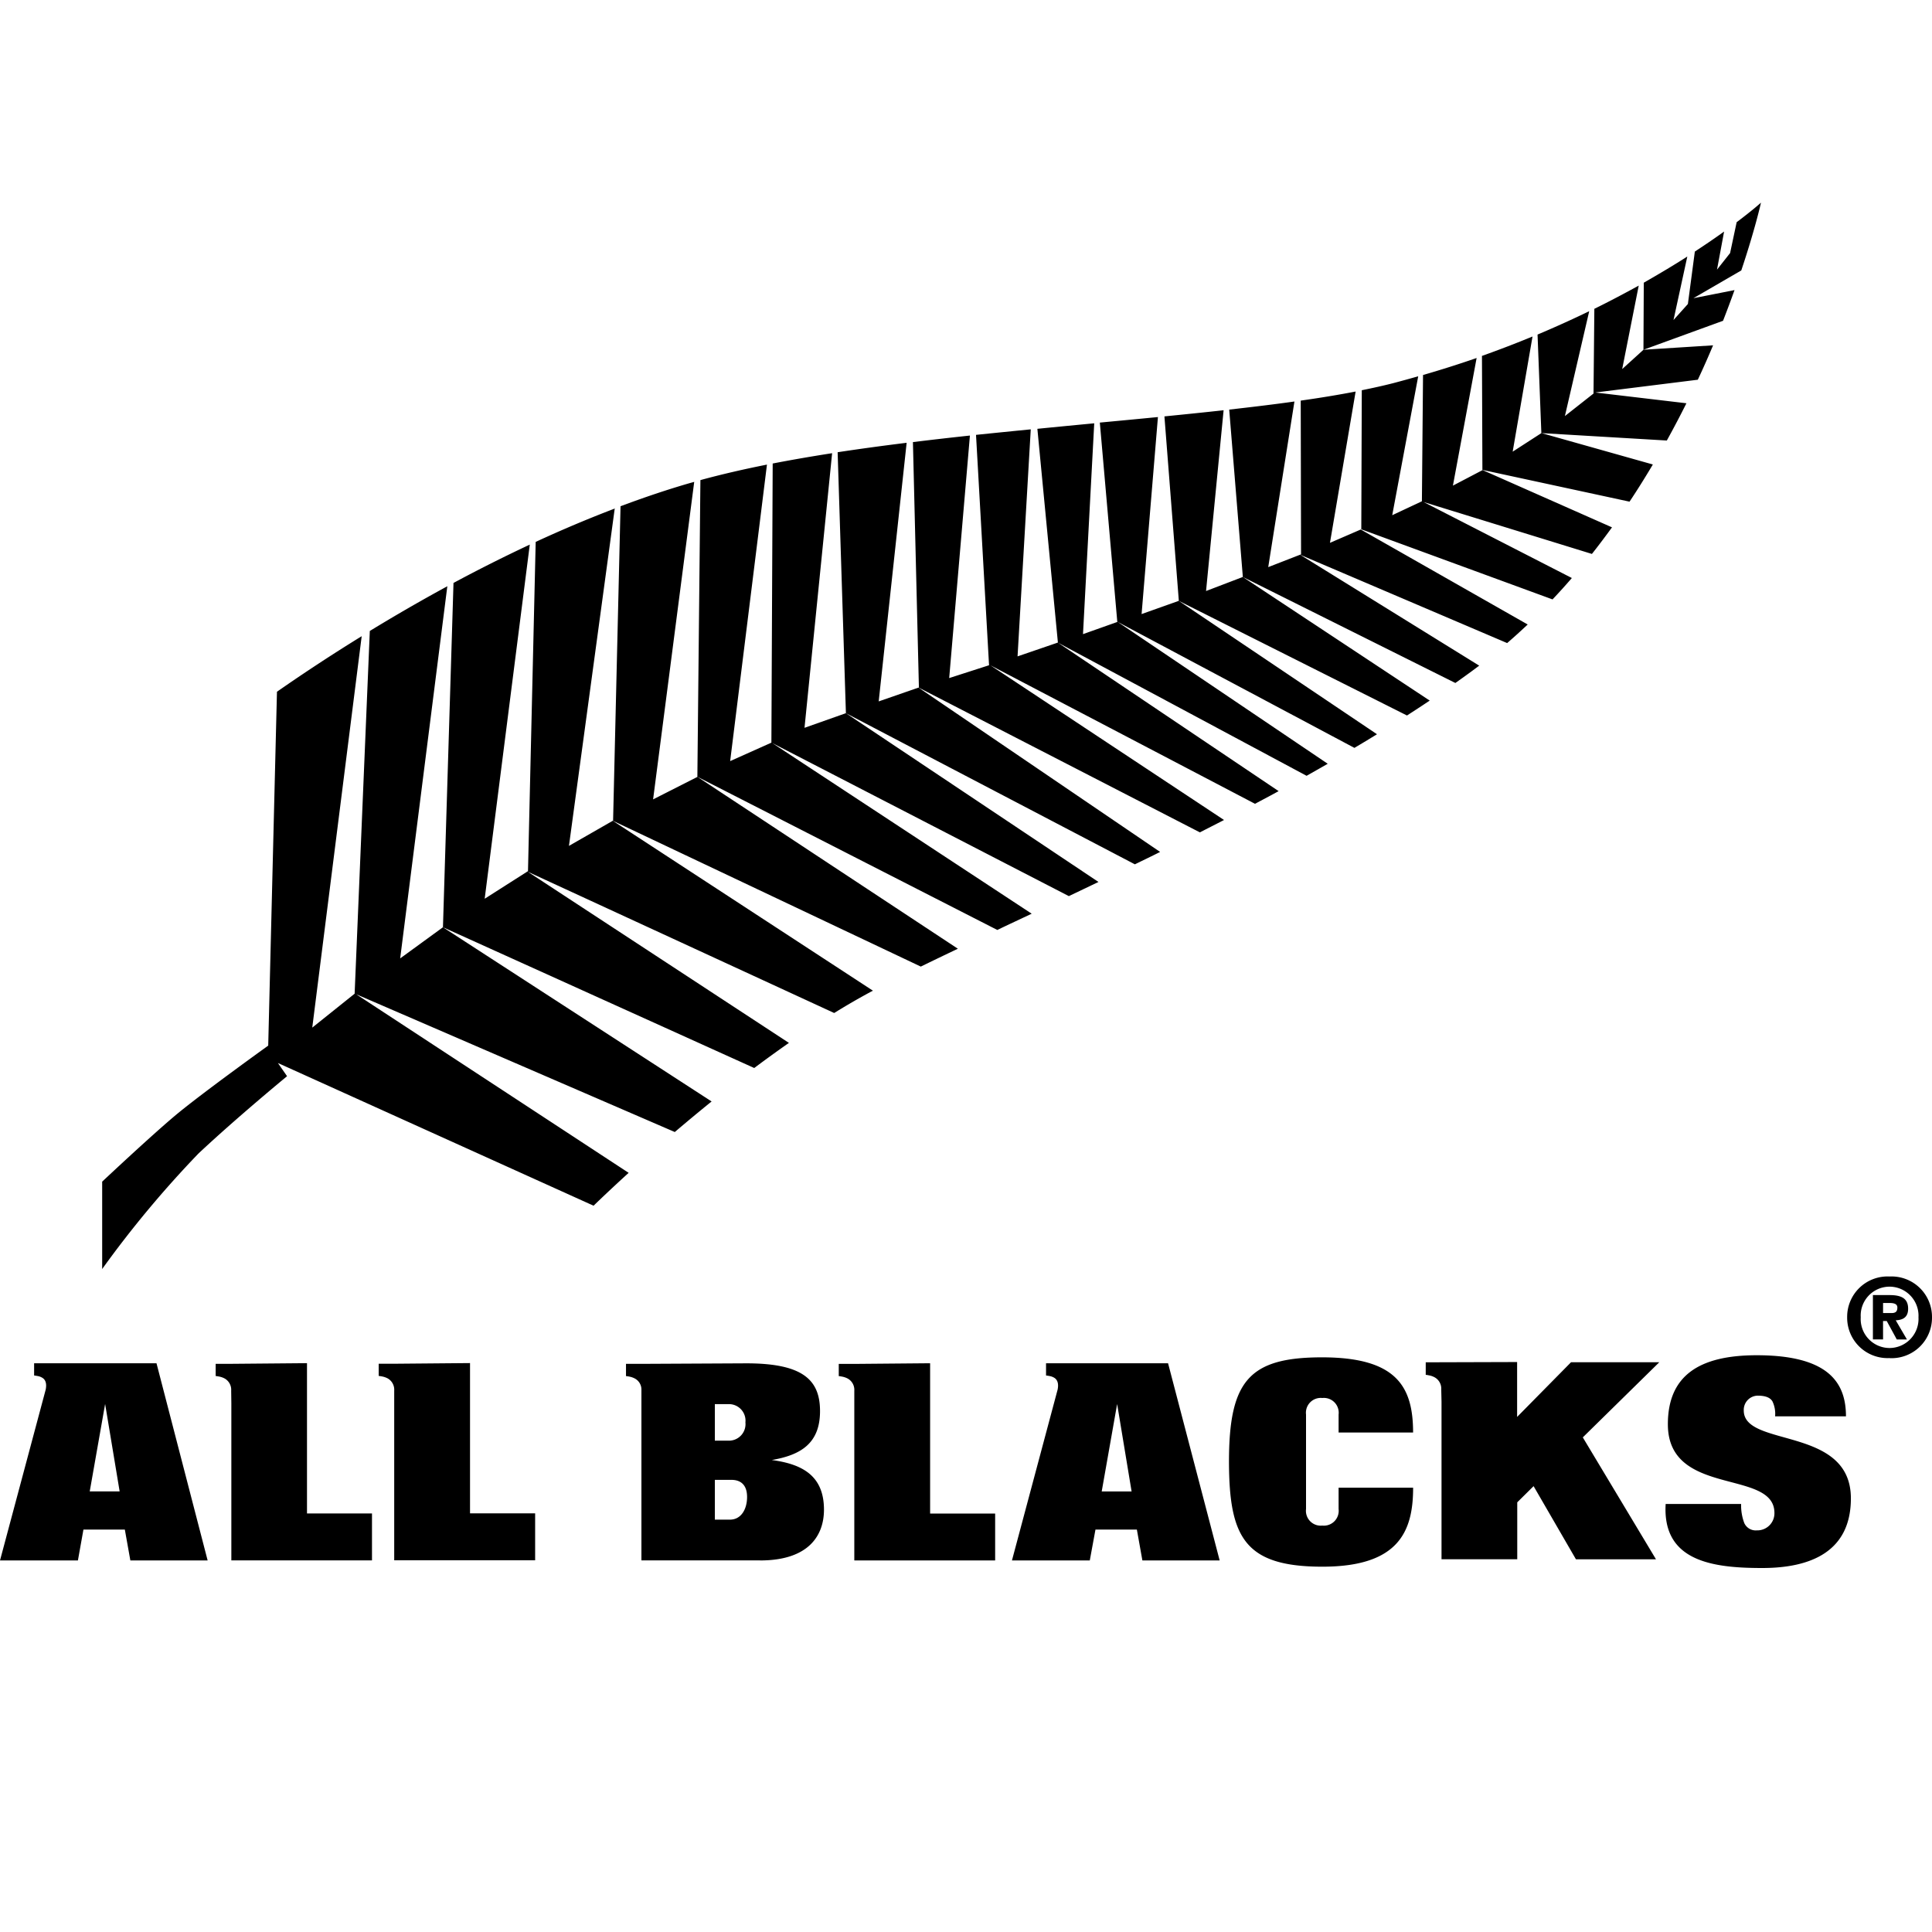 <svg xmlns="http://www.w3.org/2000/svg" width="70" height="70" viewBox="0 0 70 70">
  <g id="blason-rugby-nouvelle-zelande" transform="translate(-118 -1095)">
    <g id="blason-oyonnax-rugby" transform="translate(0 966)">
      <path id="zone" d="M0,0H70V70H0Z" transform="translate(118 129)" fill="red" opacity="0"/>
    </g>
    <g id="g10" transform="translate(120 1706.385)">
      <path id="path14" d="M74.1-594.339l-1.012,9.367,1.443-.5,8.753,5.954c-.3.153-.611.3-.914.449L71.9-584.545,71.6-594c.813-.123,1.648-.237,2.5-.342m-5.064.791c-.849.169-1.654.355-2.408.561l-.11,10.749,10.867,5.55c.4-.192.821-.388,1.246-.589l-9.425-6.2-1.5.671,1.333-10.741m2.354-.414c-.737.115-1.455.239-2.146.373L69.2-583.479l10.777,5.562c.352-.168.713-.34,1.074-.513L71.9-584.545l-1.5.53,1-9.948m7.2-.866c-.661.065-1.325.132-1.986.2l.472,8.347-1.444.465.751-8.787q-1.04.111-2.065.237l.217,8.9,10.179,5.24q.437-.222.876-.448l-8.465-5.605,9.587,5.018c.286-.152.57-.3.856-.459l-8-5.382-1.459.5.478-8.222m2.3-.223c-.68.065-1.368.131-2.06.2l.744,7.748,9.01,4.824c.255-.144.512-.29.766-.436l-7.613-5.142-1.254.445.407-7.638m-26.54,7.712c-1.283.79-2.334,1.5-3.071,2.013l-.317,12.822s-2.464,1.768-3.392,2.551-2.624,2.377-2.624,2.377v3.166a38.146,38.146,0,0,1,3.49-4.186c1.4-1.313,3.209-2.8,3.209-2.8l-.331-.478,11.436,5.17c.184-.178.629-.606,1.271-1.191l-9.916-6.5-1.547,1.238,1.792-14.191m3.12-1.81c-1.022.555-1.97,1.107-2.827,1.63L54.1-574.386l11.6,5.016c.418-.355.863-.727,1.334-1.107L57.3-576.789l-1.55,1.129,1.709-13.489M83.2-595.274c-.688.067-1.392.134-2.1.2l.632,7.214,8.592,4.572c.275-.162.549-.328.818-.494l-7.182-4.833-1.347.479.592-7.14m-16.8,2.349c-.056.018-.115.032-.171.048-.841.243-1.675.527-2.5.836l-.27,11.4,11.149,5.279q.638-.311,1.343-.647l-9.435-6.227-1.607.816,1.489-11.5m-2.869.959c-.982.374-1.944.782-2.874,1.212l-.279,11.929-1.569,1,1.634-12.831c-.96.45-1.888.918-2.764,1.389L57.3-576.789l11.278,5.1c.411-.308.831-.612,1.257-.91l-9.46-6.2,11.1,5.117c.441-.274.883-.529,1.32-.765l.083-.044-9.425-6.156-1.588.91,1.66-12.234m33.244-6.219c-.58.24-1.189.474-1.824.7l.016,4.13,5.331,1.151c.3-.449.579-.9.845-1.347L97.1-594.694l-1.042.674.718-4.165m-2.025.771c-.62.215-1.27.422-1.941.616l-.041,4.583,6.16,1.9c.252-.318.493-.641.728-.963l-4.689-2.075-1.075.563.858-4.62m5.871-2.625c-.5.274-1.031.557-1.605.839l-.03,3.07-1.037.816.881-3.8q-.879.427-1.872.847l.138,3.57,4.546.269c.252-.456.49-.909.71-1.35l-3.3-.39,3.713-.463c.2-.426.384-.843.553-1.246l-2.522.16-.771.7.6-3.03m-7.99,3.291q-.443.127-.9.248c-.356.091-.738.176-1.145.258l-.018,5.036-.009,0,6.938,2.543c.241-.255.476-.515.7-.775l-5.428-2.783-1.08.507.942-5.038m12.416-6.284s-.3.271-.879.706l-.238,1.119-.474.6.257-1.38c-.3.217-.658.462-1.06.725l-.252,1.9-.521.58.5-2.3c-.467.3-1,.618-1.577.948l-.012,2.43,2.884-1.05q.227-.585.416-1.112l-1.49.294,1.735-1.006c.5-1.493.711-2.445.711-2.445m-19.467,7.51c-.695.077-1.413.15-2.145.223l.522,6.685,8.266,4.152c.278-.179.554-.359.824-.54l-6.772-4.479-1.332.509.636-6.55m2.774,5.236-.011-.006.013.006h0m-.205-5.553c-.75.106-1.541.2-2.368.294l.494,6.065,7.7,3.84c.191-.134.378-.269.564-.405.1-.073.2-.149.3-.223l-6.49-4.019-1.154.449.949-6m2.406,4.638-.006,0,.006,0h0m-.187-5c-.615.119-1.281.229-1.991.329l.012,5.571-.033.014,7.5,3.2c.255-.219.5-.444.745-.673L90.554-591.2l-1.116.483.93-5.482" transform="translate(-43.251 -1)"/>
      <path id="path16" d="M817.158-127.3h.135l.363.667h.368l-.406-.694c.278-.012.449-.121.449-.421,0-.379-.253-.493-.676-.493h-.6v1.607h.368m0-.956v-.364h.225c.118,0,.293.009.293.164s-.074.2-.212.2Zm.237,1.634a1.465,1.465,0,0,0,1.536-1.479,1.466,1.466,0,0,0-1.536-1.479,1.464,1.464,0,0,0-1.538,1.479A1.464,1.464,0,0,0,817.4-125.959Zm1.046-1.479a1.055,1.055,0,0,1-1.046,1.112,1.048,1.048,0,0,1-1.046-1.112,1.048,1.048,0,0,1,1.046-1.111,1.054,1.054,0,0,1,1.046,1.111" transform="translate(-750.932 -436.221)" fill-rule="evenodd"/>
      <path id="path18" d="M51.2-91.2H48.5v-.65a.537.537,0,0,0-.59-.6.537.537,0,0,0-.59.6v3.423a.537.537,0,0,0,.59.6.538.538,0,0,0,.59-.6V-89.2h2.7c0,1.581-.518,2.862-3.29,2.862-2.825,0-3.373-1.079-3.382-3.793,0-2.93.72-3.792,3.371-3.792,2.724,0,3.3,1.081,3.3,2.732M27.537-86.564c1.8,0,2.317-.94,2.317-1.839,0-1.223-.772-1.651-1.891-1.8,1.047-.179,1.748-.6,1.748-1.771,0-1.132-.62-1.732-2.671-1.732l-3.8.019h-.559v.443c.042.006.085.01.131.021a.686.686,0,0,1,.2.073.451.451,0,0,1,.228.384v6.2h4.3ZM26.5-89.484c.334,0,.568.179.568.62s-.214.821-.619.821H25.9v-1.441Zm-.6-2.743h.549a.6.6,0,0,1,.559.661.6.6,0,0,1-.559.661H25.9v-1.322m5.056,5.663h5.1v-1.7H33.7v-5.445l-2.741.024H30.39v.441c.042.006.085.012.13.021a.7.7,0,0,1,.2.072.468.468,0,0,1,.233.44l0,.444v5.7m-22.575,0h5.1v-1.7H11.123v-5.445l-2.742.024H7.814v.441c.042.006.085.012.13.021a.694.694,0,0,1,.2.072.469.469,0,0,1,.232.44l.006.444v5.7m5.907,0h5.1v-1.7H17.03v-5.445l-2.743.024h-.566v.441c.042.006.086.012.131.021a.729.729,0,0,1,.2.072.472.472,0,0,1,.231.44l0,.444v5.7m52.6-5.209c0-1.188-.588-2.217-3.232-2.217-2.107,0-3.221.753-3.221,2.5,0,2.654,3.861,1.607,3.861,3.215a.619.619,0,0,1-.64.63.453.453,0,0,1-.452-.264,1.806,1.806,0,0,1-.115-.692H60.35c-.125,2.084,1.714,2.32,3.5,2.32,1.766,0,3.211-.6,3.211-2.523,0-2.634-3.881-1.831-3.881-3.183a.516.516,0,0,1,.5-.539c.291,0,.453.072.535.2a1.033,1.033,0,0,1,.1.55h2.572M41-89.064H39.917l.559-3.168Zm-4.338,2.5h2.823l.206-1.119h1.5l.2,1.119h2.8l-1.87-7.145H37.9v.443c.041.006.086.012.13.021a.489.489,0,0,1,.16.058c.123.071.175.214.129.435l-1.654,6.187m-32.33-2.5H3.251l.558-3.168ZM0-86.564H2.823l.2-1.119h1.5l.2,1.119h2.8L5.67-93.709H1.236v.443c.042.006.085.012.13.021a.473.473,0,0,1,.159.058c.126.071.175.214.13.435L0-86.564m51.657-7.178v.454c.041,0,.085.012.13.02a.671.671,0,0,1,.2.073.469.469,0,0,1,.232.437l.01.44v5.711h2.744v-2.063l.592-.586L57.1-86.605h2.9l-2.652-4.418,2.772-2.723H56.922l-1.954,1.982v-1.989l-3.312.01" transform="translate(-2 -468.283)"/>
    </g>
  </g>
</svg>
